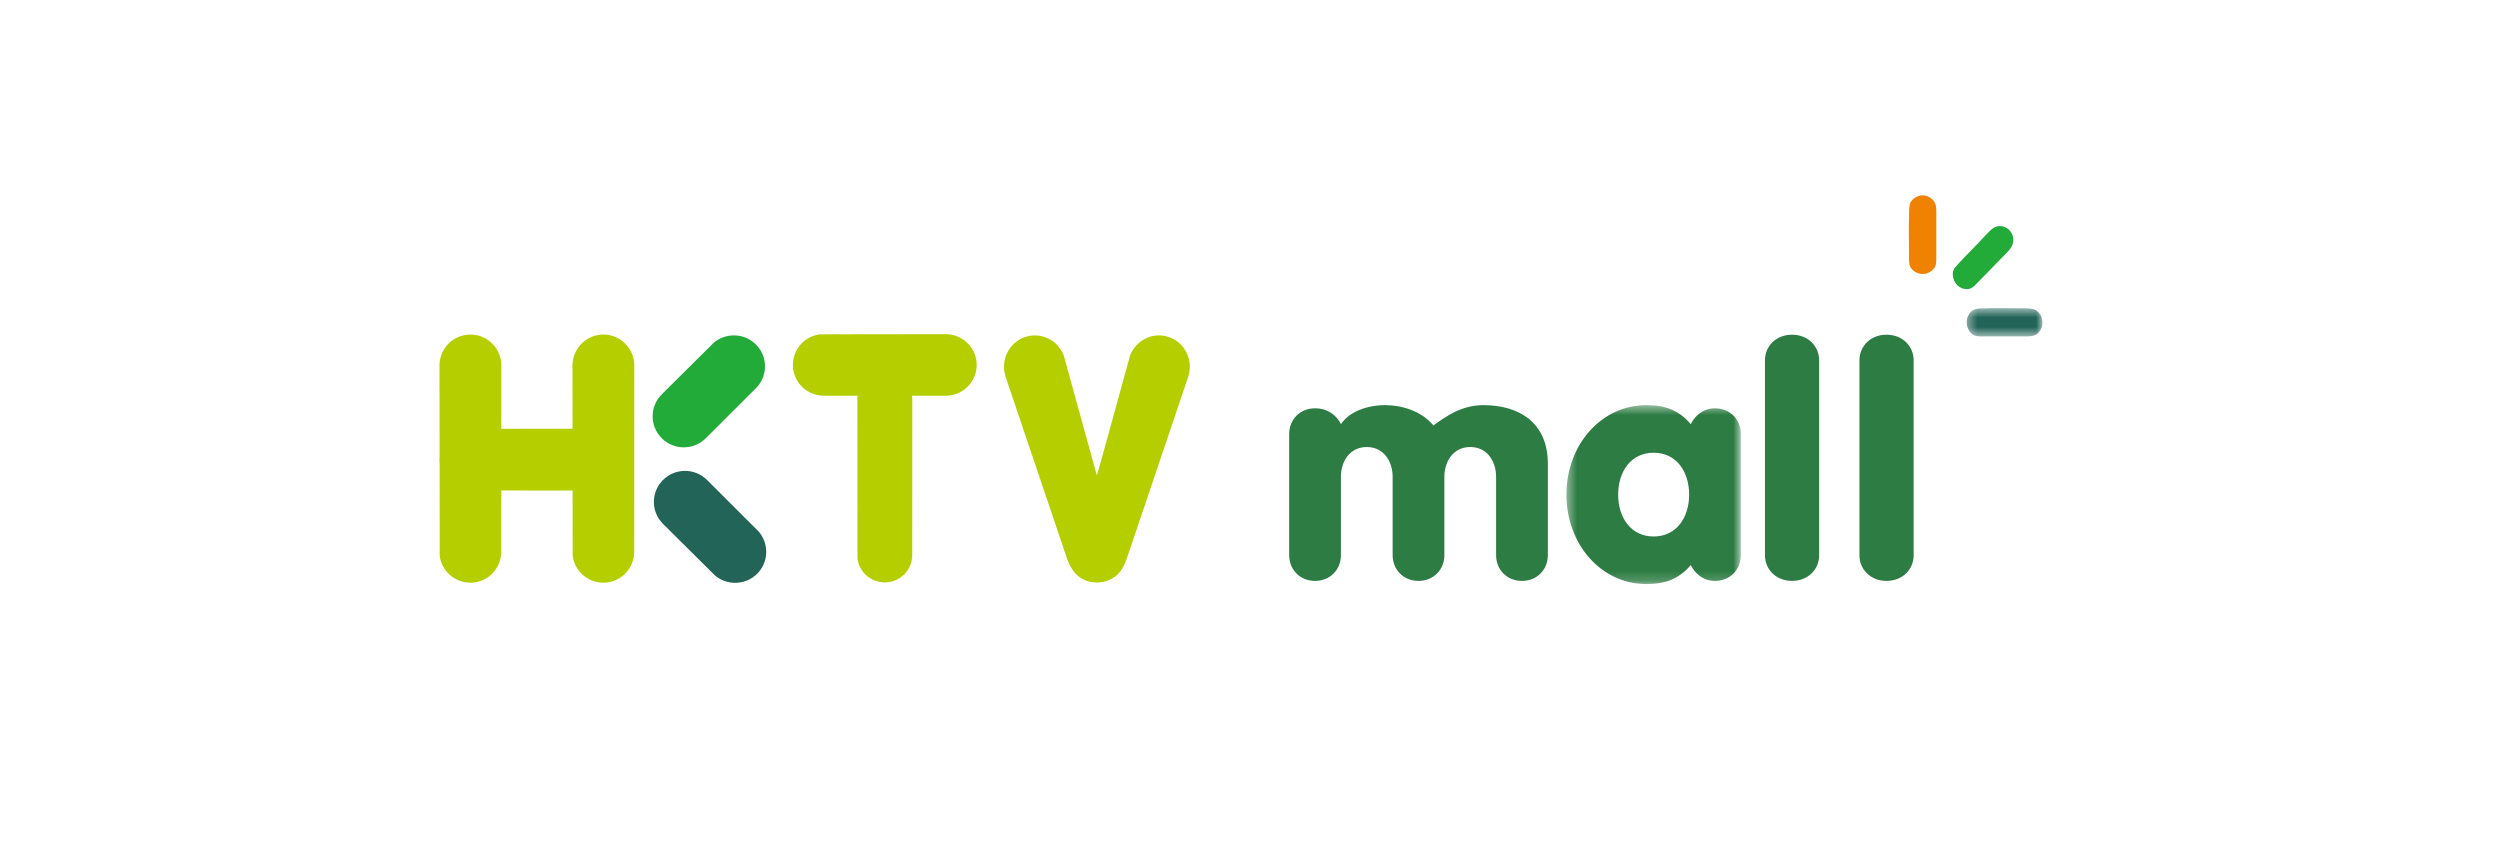 <svg width="256" height="88" viewBox="0 0 256 88" fill="none" xmlns="http://www.w3.org/2000/svg">
<path fill-rule="evenodd" clip-rule="evenodd" d="M61.782 34.255C60.114 34.255 58.725 35.565 58.621 37.27C58.617 37.32 58.614 37.376 58.614 37.43C58.617 37.471 58.617 37.511 58.621 37.552L58.63 43.9L51.336 43.908L51.338 37.464V37.41V37.394C51.318 35.667 49.902 34.257 48.166 34.255C46.497 34.255 45.107 35.565 45.005 37.273C45.005 37.323 45 37.376 45 37.43C45 37.471 45.005 37.511 45.005 37.552L45.014 46.795C45.005 46.839 45.005 46.879 45 46.937V47.185C45.005 47.249 45.008 47.314 45.015 47.38L45.026 56.892L45.029 56.953C45.245 58.462 46.508 59.599 48.047 59.665H48.291C49.976 59.597 51.31 58.224 51.331 56.525V56.472L51.336 50.226L58.636 50.23L58.639 56.892L58.648 56.953C58.863 58.462 60.124 59.599 61.663 59.665H61.9H61.911C63.592 59.597 64.926 58.224 64.945 56.521V56.472L64.953 37.464V37.41V37.394C64.934 35.667 63.515 34.257 61.782 34.255Z" fill="#B4CE00"/>
<path fill-rule="evenodd" clip-rule="evenodd" d="M119.676 34.511C118.096 33.972 116.363 34.782 115.726 36.382C115.714 36.404 112.35 48.699 112.319 48.699C112.319 48.699 108.935 36.404 108.924 36.382C108.287 34.782 106.556 33.972 104.968 34.511C103.329 35.066 102.429 36.871 102.962 38.533V38.55C102.969 38.569 108.073 53.676 109.16 56.891C109.495 57.988 110.063 59.009 111.173 59.44L111.409 59.519C111.712 59.607 112.024 59.65 112.325 59.647C112.625 59.65 112.938 59.607 113.241 59.519L113.472 59.44C114.581 59.009 115.096 58.13 115.486 56.891C116.576 53.676 121.676 38.569 121.682 38.55L121.688 38.533C122.219 36.871 121.319 35.066 119.676 34.511Z" fill="#B4CE00"/>
<path fill-rule="evenodd" clip-rule="evenodd" d="M84.331 40.52H84.382H87.815C87.805 40.597 87.796 40.674 87.796 40.755C87.79 40.8 87.784 40.847 87.784 40.894C87.788 40.931 87.79 40.969 87.796 41.03L87.808 57.173L87.812 57.235C88 58.57 89.124 59.578 90.499 59.637H90.701H90.71C92.208 59.577 93.394 58.363 93.412 56.855V56.809L93.418 40.931L93.422 40.89L93.418 40.865C93.418 40.751 93.407 40.637 93.388 40.524L96.877 40.526C98.607 40.508 100.012 39.095 100.012 37.371C100.017 35.704 98.708 34.324 97.012 34.222C96.957 34.215 96.898 34.211 96.842 34.211C96.797 34.214 96.757 34.215 96.713 34.22L83.961 34.237L83.9 34.243C82.398 34.456 81.256 35.712 81.195 37.249V37.493C81.262 39.17 82.633 40.5 84.331 40.52Z" fill="#B4CE00"/>
<path fill-rule="evenodd" clip-rule="evenodd" d="M77.679 54.42L72.401 49.15C71.154 47.908 69.135 47.908 67.891 49.15C66.646 50.39 66.646 52.403 67.891 53.646L73.184 58.901C74.433 59.988 76.337 59.941 77.53 58.756C78.724 57.563 78.77 55.669 77.679 54.42Z" fill="#236459"/>
<path fill-rule="evenodd" clip-rule="evenodd" d="M77.404 35.273C76.21 34.082 74.308 34.036 73.054 35.125L67.763 40.381C66.517 41.626 66.517 43.636 67.763 44.874C69.01 46.12 71.026 46.12 72.275 44.874L77.551 39.607C78.643 38.358 78.596 36.464 77.404 35.273Z" fill="#22AB39"/>
<path fill-rule="evenodd" clip-rule="evenodd" d="M132.012 44.442C132.012 42.981 133.098 41.811 134.66 41.811C136.087 41.811 136.969 42.688 137.309 43.435C138.158 42.168 139.958 41.486 141.859 41.486C143.388 41.486 145.493 42.006 146.783 43.566C148.04 42.656 149.635 41.486 151.911 41.486C155.578 41.486 158.498 43.305 158.498 47.463V56.852C158.498 58.314 157.411 59.484 155.849 59.484C154.287 59.484 153.201 58.314 153.201 56.852V48.828C153.201 47.236 152.284 45.775 150.553 45.775C148.821 45.775 147.904 47.236 147.904 48.828V56.852C147.904 58.314 146.817 59.484 145.255 59.484C143.693 59.484 142.606 58.314 142.606 56.852V48.828C142.606 47.236 141.689 45.775 139.958 45.775C138.226 45.775 137.309 47.236 137.309 48.828V56.852C137.309 58.314 136.223 59.484 134.66 59.484C133.098 59.484 132.012 58.314 132.012 56.852V44.442Z" fill="#2D7C43"/>
<mask id="mask0" mask-type="alpha" maskUnits="userSpaceOnUse" x="160" y="41" width="19" height="19">
<path fill-rule="evenodd" clip-rule="evenodd" d="M160.402 59.809H178.264V41.486H160.402V59.809H160.402Z" fill="white"/>
</mask>
<g mask="url(#mask0)">
<path fill-rule="evenodd" clip-rule="evenodd" d="M165.7 50.647C165.7 52.986 166.99 54.936 169.333 54.936C171.676 54.936 172.967 52.986 172.967 50.647C172.967 48.309 171.676 46.359 169.333 46.359C166.99 46.359 165.7 48.309 165.7 50.647ZM178.264 56.852C178.264 58.314 177.177 59.484 175.616 59.484C174.325 59.484 173.51 58.639 173.136 57.859C171.948 59.256 170.59 59.809 168.586 59.809C163.968 59.809 160.402 55.748 160.402 50.647C160.402 45.547 163.968 41.486 168.586 41.486C170.59 41.486 171.948 42.038 173.136 43.435C173.51 42.655 174.325 41.811 175.616 41.811C177.177 41.811 178.264 42.981 178.264 44.442V56.852Z" fill="#2D7C43"/>
</g>
<path fill-rule="evenodd" clip-rule="evenodd" d="M180.73 36.906C180.73 35.444 181.869 34.274 183.506 34.274C185.142 34.274 186.282 35.444 186.282 36.906V56.853C186.282 58.314 185.142 59.483 183.506 59.483C181.869 59.483 180.73 58.314 180.73 56.853V36.906Z" fill="#2D7C43"/>
<path fill-rule="evenodd" clip-rule="evenodd" d="M190.406 36.906C190.406 35.444 191.545 34.274 193.182 34.274C194.818 34.274 195.958 35.444 195.958 36.906V56.853C195.958 58.314 194.818 59.483 193.182 59.483C191.545 59.483 190.406 58.314 190.406 56.853V36.906Z" fill="#2D7C43"/>
<path fill-rule="evenodd" clip-rule="evenodd" d="M196.822 20.003C197.375 19.963 197.947 20.361 198.146 20.793C198.315 21.165 198.278 21.777 198.278 22.346V25.704C198.278 26.244 198.319 26.979 198.159 27.3C197.947 27.734 197.401 28.046 196.912 28.062C196.395 28.079 195.779 27.733 195.59 27.271C195.445 26.925 195.485 26.247 195.485 25.674C195.485 24.527 195.431 23.438 195.485 22.3C195.51 21.77 195.441 21.147 195.634 20.748C195.82 20.364 196.273 20.041 196.822 20.003Z" fill="#EF8200"/>
<path fill-rule="evenodd" clip-rule="evenodd" d="M204.647 23.155C205.56 23.06 206.397 23.95 206.102 24.971C205.957 25.481 205.474 25.896 205.123 26.256C204.193 27.211 203.307 28.137 202.345 29.106C202.108 29.343 201.91 29.551 201.565 29.594C200.666 29.707 199.939 28.929 199.966 28.014C199.98 27.578 200.233 27.348 200.484 27.068C201.387 26.071 202.329 25.183 203.237 24.175C203.4 23.991 203.596 23.808 203.797 23.613C204.043 23.376 204.283 23.194 204.647 23.155Z" fill="#22AB39"/>
<mask id="mask1" mask-type="alpha" maskUnits="userSpaceOnUse" x="201" y="31" width="9" height="4">
<path fill-rule="evenodd" clip-rule="evenodd" d="M209.148 31.55V34.455H201.387V31.55H209.148V31.55Z" fill="white"/>
</mask>
<g mask="url(#mask1)">
<path fill-rule="evenodd" clip-rule="evenodd" d="M202.856 31.584C204.244 31.517 205.648 31.569 207.076 31.569C207.616 31.569 208.13 31.563 208.473 31.764C209.429 32.32 209.364 33.949 208.31 34.345C207.946 34.482 207.372 34.45 206.839 34.45H203.687C203.141 34.45 202.469 34.492 202.127 34.33C201.6 34.08 201.188 33.234 201.488 32.449C201.692 31.918 202.069 31.585 202.826 31.584C202.835 31.584 202.846 31.585 202.856 31.584Z" fill="#236459"/>
</g>
</svg>

